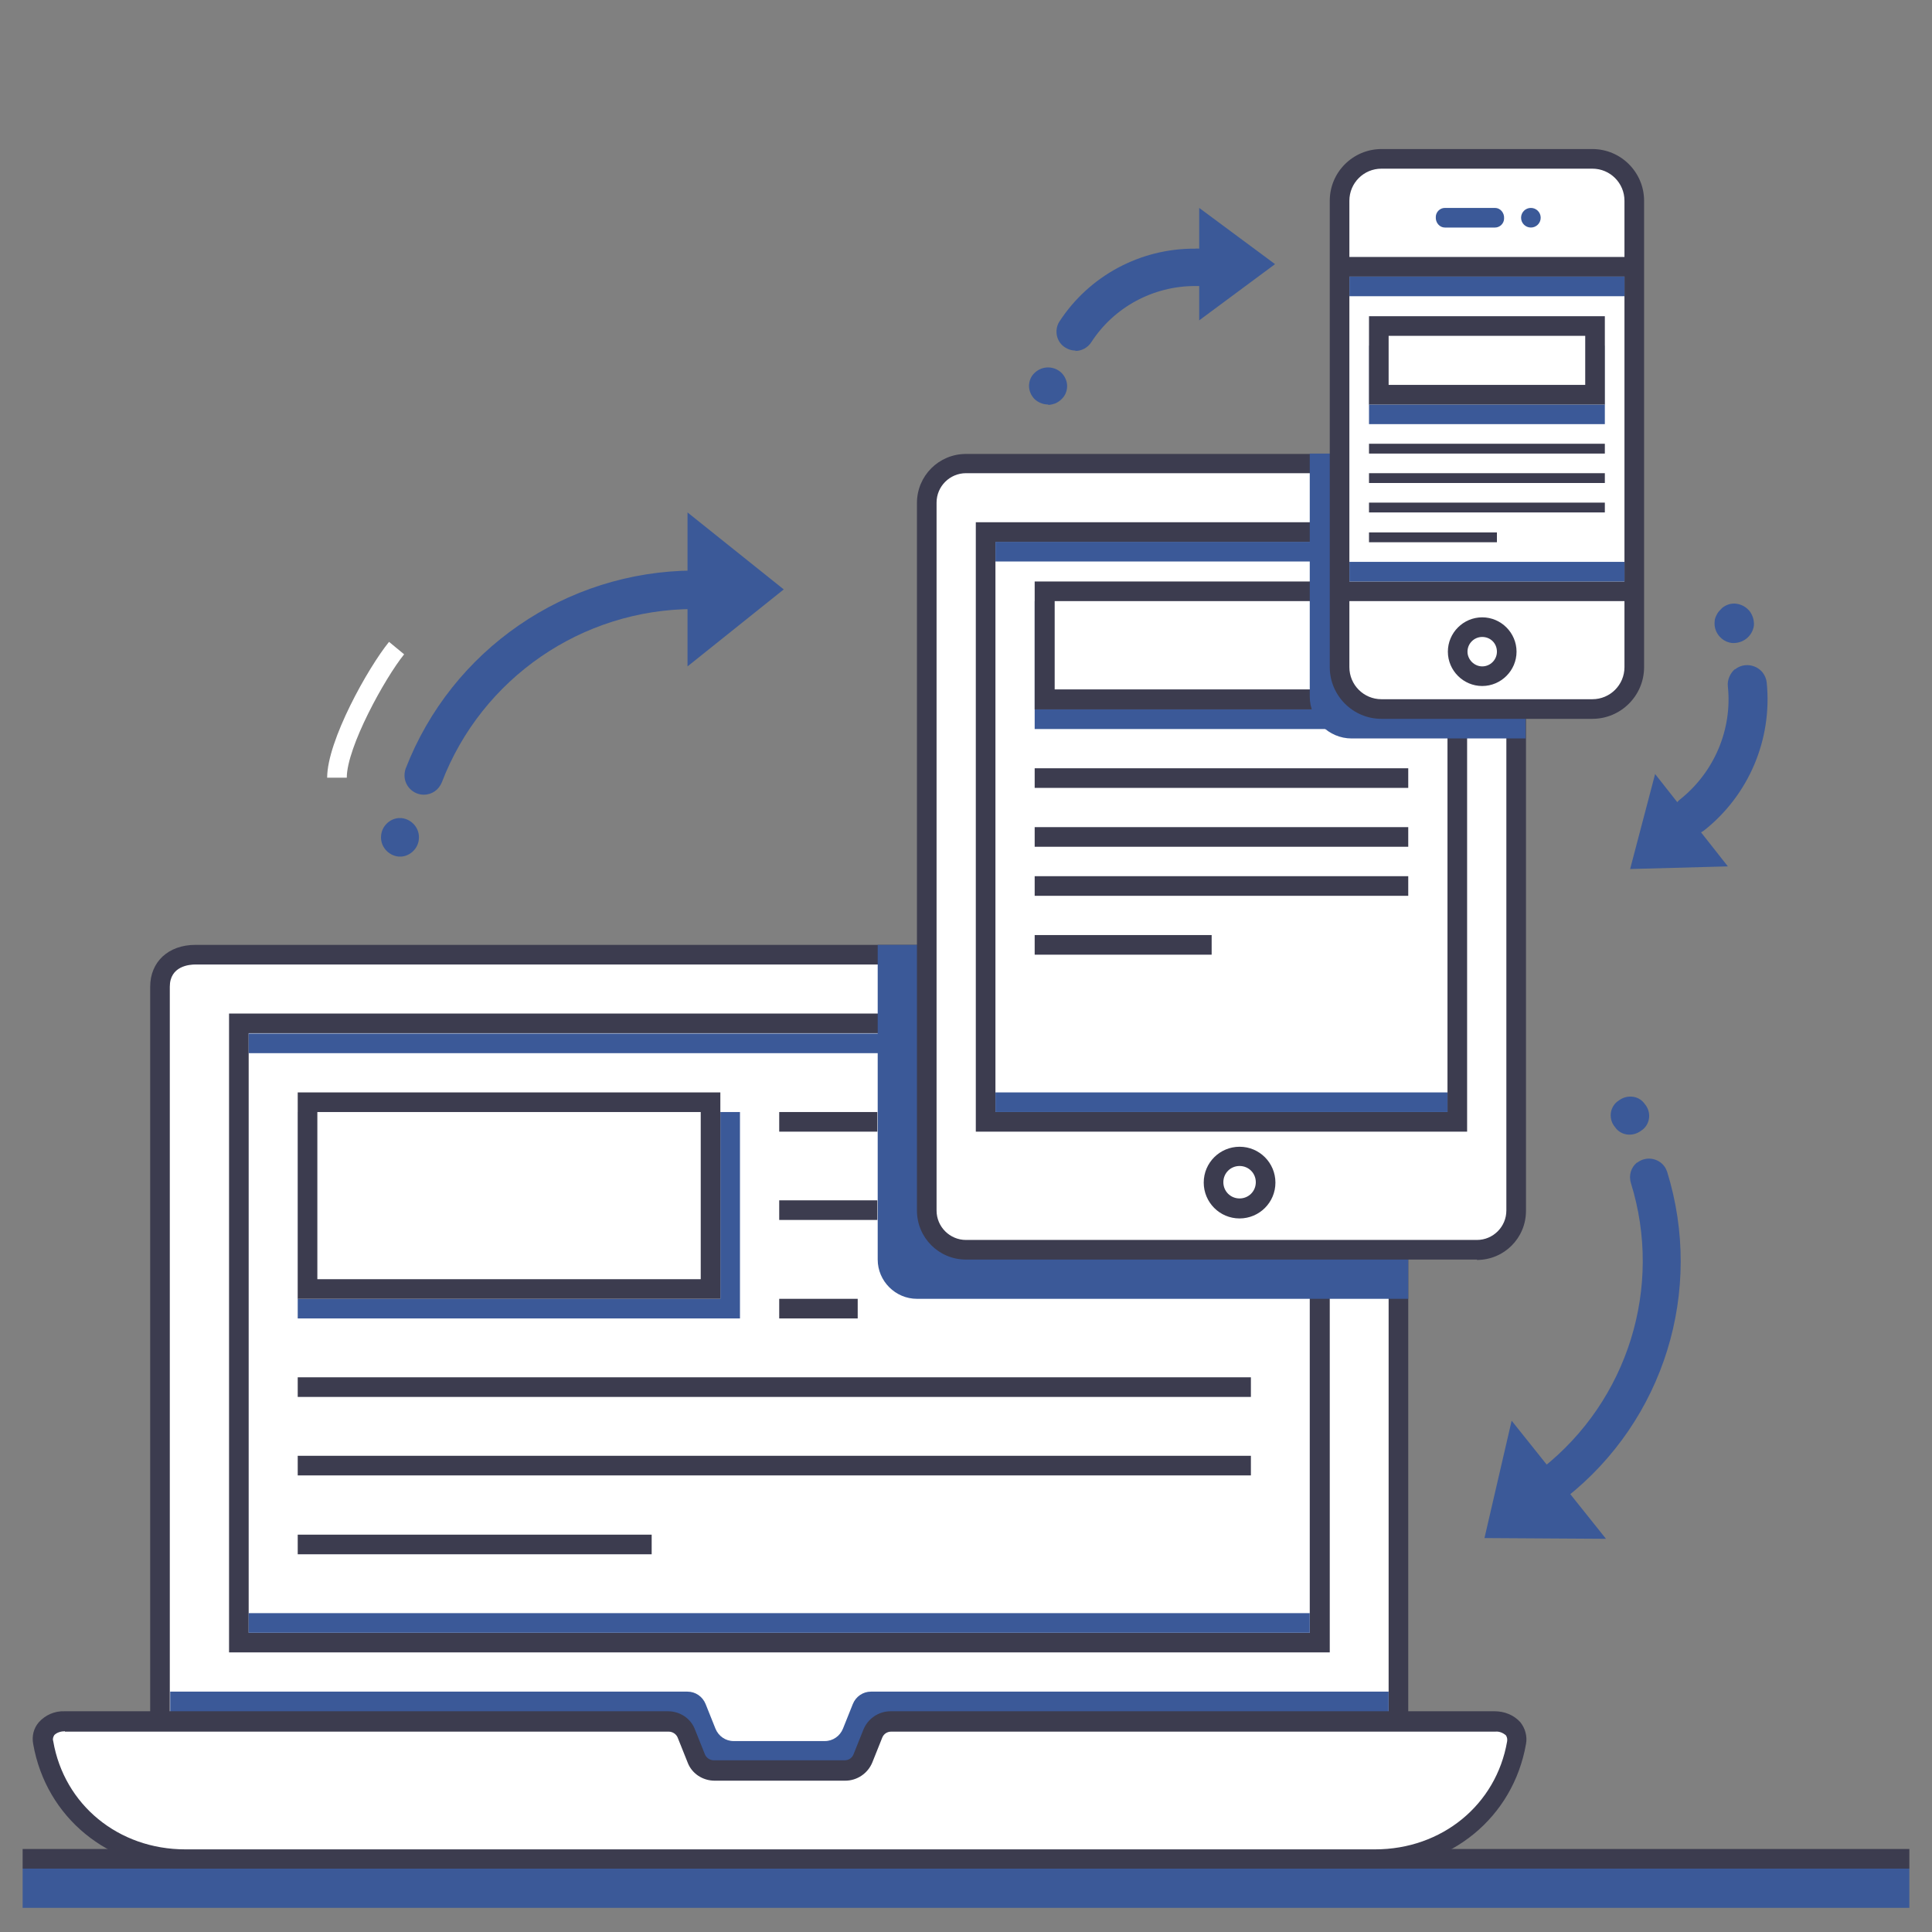 <?xml version="1.0" encoding="UTF-8"?>
<svg id="Layer_1" xmlns="http://www.w3.org/2000/svg" version="1.1" viewBox="0 0 512 512">
  <rect x="0" y="0" width="512" height="512" fill="#808080" stroke="none"/>
  <!-- Generator: Adobe Illustrator 29.3.1, SVG Export Plug-In . SVG Version: 2.1.0 Build 151)  -->
  <defs>
    <style>
      .st0 {
        fill: #fff;
      }

      .st1 {
        fill: #3b5998;
      }

      .st2 {
        fill: #3c3c4f;
      }
    </style>
  </defs>
  <path class="st1" d="M6,495.2h500v10.4H6v-10.4Z"/>
  <path class="st2" d="M6,490h500v5.2H6v-5.2Z"/>
  <path class="st0" d="M370.6,261.5v212.9H42.5v-212.9c0-5.4,4-8.5,9.4-8.5h309.7c5.4,0,9.1,3.1,9.1,8.5Z"/>
  <path class="st2" d="M373.2,474.4H39.8v-212.9c0-6.6,4.8-11.1,12-11.1h309.7c7,0,11.7,4.4,11.7,11.1v212.9h0ZM45.1,474.4h322.9v-212.9c0-5.1-4-5.9-6.5-5.9H51.8c-1.6,0-6.8.4-6.8,5.9v212.9h0Z"/>
  <path class="st1" d="M368,448.3v28.7H45.1v-28.7h137.1c2.1,0,4,1.3,4.8,3.3l2.6,6.5c.8,2,2.7,3.3,4.8,3.3h24.2c2.1,0,4-1.3,4.8-3.3l2.6-6.5c.8-2,2.7-3.3,4.8-3.3h137.1Z"/>
  <path class="st0" d="M63.3,271.2h286.5v164.1H63.3v-164.1Z"/>
  <path class="st2" d="M352.4,437.9H60.7v-169.3h291.7v169.3h0ZM65.9,432.7h281.2v-158.9H65.9v158.9Z"/>
  <path class="st1" d="M373.2,250.4h-140.6v83.4c0,5.7,4.7,10.4,10.4,10.4,0,0,0,0,0,0h130.2v-93.8h0Z"/>
  <path class="st1" d="M65.9,273.9h281.2v5.2H65.9v-5.2ZM65.9,427.5h281.2v5.2H65.9v-5.2ZM78.9,294.7h117.2v54.7h-117.2v-54.7Z"/>
  <path class="st0" d="M78.9,289.5h112v54.7h-112v-54.7Z"/>
  <path class="st2" d="M78.9,289.5v54.7h112v-54.7h-112ZM185.7,339h-101.6v-44.3h101.6v44.3Z"/>
  <path class="st2" d="M206.5,294.7h26v5.2h-26v-5.2ZM206.5,318.1h26v5.2h-26v-5.2ZM206.5,344.2h20.8v5.2h-20.8v-5.2ZM78.9,365h252.6v5.2H78.9v-5.2ZM78.9,385.8h252.6v5.2H78.9v-5.2ZM78.9,406.7h93.8v5.2h-93.8v-5.2Z"/>
  <path class="st0" d="M396.2,456.1h-160.1c-2.1,0-4,1.3-4.8,3.3l-2.6,6.5c-.8,2-2.7,3.3-4.8,3.3h-34.6c-2.1,0-4-1.3-4.8-3.3l-2.6-6.5c-.8-2-2.7-3.3-4.8-3.3H17.2c-3.5,0-6.3,2.1-5.7,5.6,3.1,18.1,18.8,30.8,37.6,30.8h315.3c18.8,0,34.5-12.7,37.6-30.8.6-3.5-2.2-5.6-5.7-5.6h0Z"/>
  <path class="st2" d="M364.3,495.2H49c-20.3,0-36.8-13.6-40.2-33-.4-2.1.1-4.2,1.5-5.8,1.7-1.9,4.2-3,6.8-2.9h159.9c3.2,0,6.1,1.9,7.2,4.9l2.6,6.5c.4,1,1.4,1.6,2.4,1.6h34.6c1.1,0,2-.6,2.4-1.6l2.6-6.5c1.2-3,4.1-4.9,7.2-4.9h160.1c2.6,0,5.1,1,6.8,2.9,1.3,1.6,1.9,3.8,1.5,5.8-3.4,19.4-19.9,33-40.2,33h0ZM17.2,458.8c-1,0-2.1.3-2.8,1-.3.5-.5,1-.3,1.6,2.9,16.9,17.3,28.7,35,28.7h315.3c17.7,0,32.1-11.8,35-28.6.1-.6,0-1.1-.3-1.6-.8-.7-1.8-1.1-2.8-1h-160.1c-1.1,0-2,.6-2.4,1.6l-2.6,6.5c-1.2,3-4.1,4.9-7.2,4.9h-34.6c-3.2,0-6.1-1.9-7.2-4.9l-2.6-6.5c-.4-1-1.4-1.6-2.4-1.6H17.2Z"/>
  <path class="st0" d="M391.4,122.8h-135.4c-5.7,0-10.4,4.7-10.4,10.4v187.6c0,5.7,4.7,10.4,10.4,10.4h135.4c5.7,0,10.4-4.7,10.4-10.4v-187.5c0-5.7-4.7-10.4-10.4-10.4Z"/>
  <path class="st2" d="M391.4,333.8h-135.4c-7.2,0-13-5.8-13-13v-187.5c0-7.2,5.8-13,13-13h135.4c7.2,0,13,5.8,13,13v187.6c0,7.2-5.8,13-13,13ZM256,125.4c-4.3,0-7.8,3.5-7.8,7.8v187.6c0,4.3,3.5,7.8,7.8,7.8h135.4c4.3,0,7.8-3.5,7.8-7.8v-187.6c0-4.3-3.5-7.8-7.8-7.8,0,0-135.4,0-135.4,0Z"/>
  <path class="st0" d="M386.2,297.3h-125v-156.3h125v156.3Z"/>
  <path class="st2" d="M388.8,299.9h-130.2v-161.5h130.2v161.5ZM263.8,294.7h119.8v-151h-119.8v151Z"/>
  <circle class="st0" cx="328.5" cy="313.3" r="6.9"/>
  <path class="st2" d="M328.5,322.9c-5.3,0-9.5-4.3-9.5-9.5,0-5.3,4.3-9.5,9.5-9.5,5.3,0,9.5,4.3,9.5,9.5,0,5.3-4.3,9.5-9.5,9.5ZM328.5,309c-2.4,0-4.3,1.9-4.3,4.3s1.9,4.3,4.3,4.3,4.3-1.9,4.3-4.3h0c0-2.4-1.9-4.3-4.3-4.3Z"/>
  <path class="st1" d="M263.8,143.6h119.8v5.2h-119.8v-5.2ZM263.8,289.5h119.8v5.2h-119.8v-5.2ZM274.2,159.3h101.6v33.9h-101.6v-33.9Z"/>
  <path class="st0" d="M274.2,154.1h101.6v33.9h-101.6v-33.9Z"/>
  <path class="st2" d="M274.2,154.1v33.9h101.6v-33.9h-101.6ZM370.6,182.7h-91.1v-23.4h91.1v23.4h0Z"/>
  <path class="st2" d="M274.2,203.6h99v5.2h-99v-5.2ZM274.2,219.2h99v5.2h-99v-5.2ZM274.2,232.2h99v5.2h-99v-5.2ZM274.2,247.8h46.9v5.2h-46.9v-5.2Z"/>
  <path class="st1" d="M347.1,120.2v64.4c0,6.1,5,11.1,11.1,11.1,0,0,0,0,0,0h46.1v-75.5s-57.3,0-57.3,0Z"/>
  <path class="st0" d="M433.1,176.8c0,6.1-5,11.1-11.1,11.1h-55.9c-6.1,0-11.1-5-11.1-11.1V53.2c0-6.1,5-11.1,11.1-11.1h55.9c6.1,0,11.1,5,11.1,11.1h0v123.6h0Z"/>
  <path class="st2" d="M422,190.5h-55.9c-7.6,0-13.7-6.2-13.7-13.7V53.2c0-7.6,6.2-13.7,13.7-13.7h55.9c7.6,0,13.7,6.2,13.7,13.7v123.6c0,7.6-6.2,13.7-13.7,13.7h0ZM366.1,44.7c-4.7,0-8.5,3.8-8.5,8.5v123.6c0,4.7,3.8,8.5,8.5,8.5h55.9c4.7,0,8.5-3.8,8.5-8.5V53.2c0-4.7-3.8-8.5-8.5-8.5h-55.9Z"/>
  <path class="st1" d="M396.2,60.3h-13.3c-1.4,0-2.5-1.3-2.4-2.8,0-1.3,1.1-2.4,2.4-2.4h13.3c1.4,0,2.5,1.3,2.4,2.8,0,1.3-1.1,2.4-2.4,2.4Z"/>
  <circle class="st1" cx="405.7" cy="57.7" r="2.6"/>
  <circle class="st0" cx="392.8" cy="172.7" r="6.5"/>
  <path class="st2" d="M392.8,181.8c-5,0-9.1-4.1-9.1-9.1s4.1-9.1,9.1-9.1c5,0,9.1,4.1,9.1,9.1h0c0,5-4.1,9.1-9.1,9.1ZM392.8,168.8c-2.2,0-3.9,1.8-3.9,3.9s1.8,3.9,3.9,3.9c2.2,0,3.9-1.8,3.9-3.9,0-2.2-1.7-3.9-3.9-3.9,0,0,0,0,0,0h0Z"/>
  <path class="st2" d="M355,68.1h78.1v5.2h-78.1v-5.2ZM355,154.1h78.1v5.2h-78.1v-5.2Z"/>
  <path class="st1" d="M357.6,148.9h72.9v5.2h-72.9v-5.2ZM357.6,73.3h72.9v5.2h-72.9v-5.2ZM362.8,91.6h62.5v20.8h-62.5v-20.8Z"/>
  <path class="st2" d="M362.8,117.6h62.5v2.6h-62.5v-2.6ZM362.8,125.4h62.5v2.6h-62.5v-2.6ZM362.8,133.2h62.5v2.6h-62.5v-2.6ZM362.8,141.1h33.9v2.6h-33.9v-2.6Z"/>
  <path class="st0" d="M362.8,83.8h62.5v23.4h-62.5v-23.4Z"/>
  <path class="st2" d="M362.8,83.8v23.4h62.5v-23.4h-62.5ZM420.1,102h-52.1v-13h52.1v13h0Z"/>
  <path class="st1" d="M112.3,210.6c-2.8,0-5.1-2.3-5.1-5.1,0-.6.1-1.2.3-1.8,12.2-31.5,42.4-52.3,76.2-52.5,2.8.1,5,2.5,4.9,5.3-.1,2.6-2.2,4.8-4.9,4.9-29.5.1-56,18.3-66.6,45.9-.8,2-2.6,3.3-4.8,3.3h0ZM106.4,227h-.8c-2.8-.3-4.9-2.8-4.6-5.6.2-2.4,2.2-4.4,4.6-4.6h.8c2.8.3,4.9,2.8,4.6,5.6-.2,2.4-2.2,4.4-4.6,4.6Z"/>
  <path class="st1" d="M182.2,176.7v-40.9l25.5,20.4-25.5,20.4ZM285,92.9c-1,0-1.9-.3-2.7-.8-2.3-1.4-3-4.5-1.6-6.8,0,0,0,0,0,0,7.9-12.2,21.5-19.5,36-19.4,2.7-.3,5.2,1.6,5.6,4.3s-1.6,5.2-4.3,5.6c-.4,0-.8,0-1.3,0-11.1,0-21.5,5.6-27.5,14.9-.9,1.4-2.5,2.3-4.2,2.3h0ZM277.8,107.2c-1.3,0-2.6-.5-3.6-1.4-.9-.9-1.5-2.2-1.5-3.5,0-1.3.5-2.6,1.5-3.5,2-1.9,5.1-1.9,7.1,0,.9.9,1.5,2.2,1.5,3.5,0,1.3-.5,2.6-1.5,3.5-.5.5-1,.8-1.6,1.1-.6.2-1.3.4-1.9.4h0Z"/>
  <path class="st1" d="M317.8,84.9v-29.8l20.1,14.9-20.1,14.9h0ZM433.9,308.1c2.2-1.7,5.4-1.3,7.1.9.4.5.6,1,.8,1.5,9.8,31.6-.8,65.9-26.8,86.4-2.2,1.7-5.3,1.3-7.1-.8-1.7-2.2-1.3-5.3.8-7,22.7-17.9,32.1-48,23.5-75.6-.6-2,0-4.1,1.6-5.4ZM428.5,292l.7-.5c2.2-1.5,5.2-1.1,6.7,1.1,1.7,2,1.5,5-.5,6.7,0,0,0,0,0,0l-.7.5c-2.2,1.5-5.2,1.1-6.7-1.1-1.7-2-1.5-5,.5-6.7,0,0,0,0,0,0Z"/>
  <path class="st1" d="M400.6,376.5l25,31.3-32.2-.2,7.2-31.1ZM459.8,177.4c2.2-1.8,5.5-1.4,7.3.8.6.8,1,1.7,1.1,2.7,1.5,15-4.7,29.7-16.5,39.1-2.3,1.8-5.5,1.4-7.3-.9-1.8-2.3-1.4-5.5.9-7.3,9-7.2,13.8-18.5,12.6-29.9-.2-1.7.6-3.5,1.9-4.6ZM456.4,161.1c1.1-.9,2.5-1.3,3.8-1.1,1.4.2,2.6.9,3.5,2,.8,1.1,1.2,2.4,1.1,3.8-.4,2.8-2.9,4.8-5.8,4.6-2.8-.3-4.9-2.9-4.6-5.7,0,0,0,0,0,0,0-.7.3-1.3.6-1.9.3-.6.8-1.1,1.3-1.6Z"/>
  <path class="st1" d="M438.6,205.1l19.3,24.5-25.9.7,6.6-25.1Z"/>
  <path class="st0" d="M91.9,206.1h-5.2c0-9.8,10.8-29.1,16.4-36l4,3.3c-5.1,6.3-15.2,24.6-15.2,32.7Z"/>
</svg>